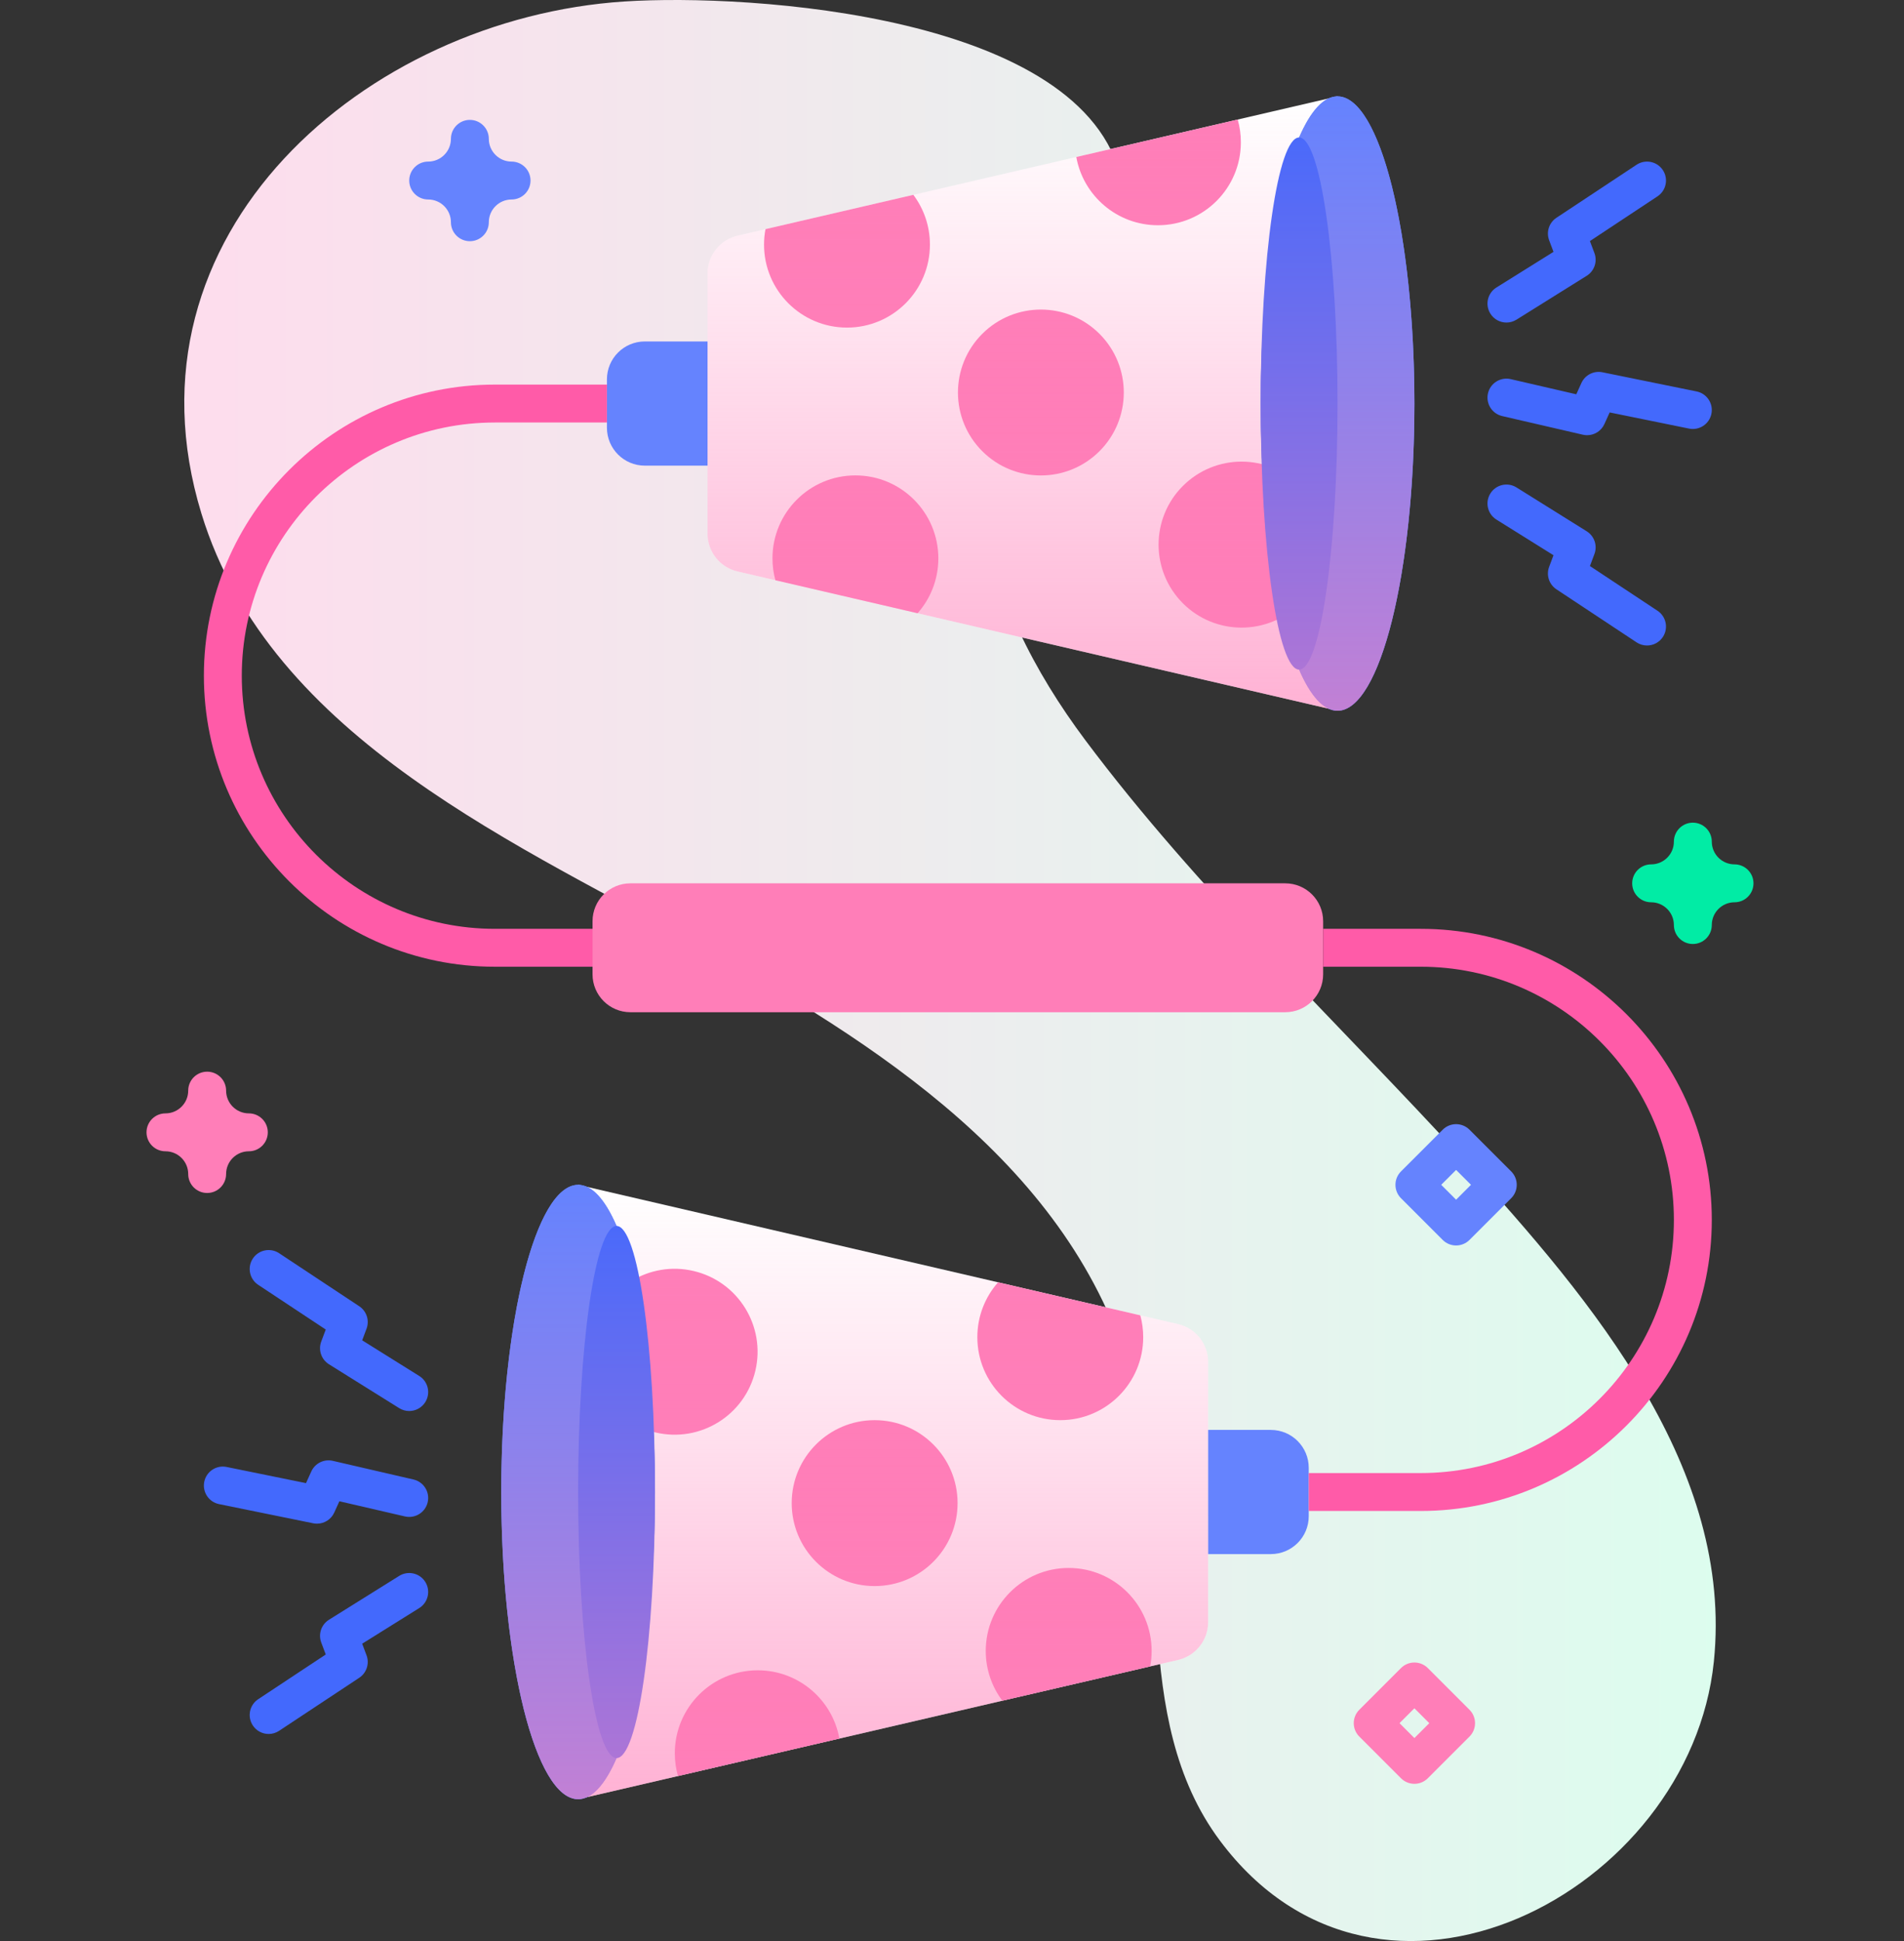 <?xml version="1.0" encoding="UTF-8"?>
<svg width="260px" height="265px" viewBox="0 0 260 265" version="1.1" xmlns="http://www.w3.org/2000/svg" xmlns:xlink="http://www.w3.org/1999/xlink">
    <rect x="0" y="0" width="260" height="265" fill="#333333" stroke="none"/>
    <title>260x265 Digital Marketing</title>
    <defs>
        <linearGradient x1="-1.63788955e-05%" y1="50%" x2="100%" y2="50%" id="linearGradient-1">
            <stop stop-color="#FFDBED" offset="0%"></stop>
            <stop stop-color="#DCFDEE" offset="100%"></stop>
        </linearGradient>
        <linearGradient x1="50%" y1="0%" x2="50%" y2="100%" id="linearGradient-2">
            <stop stop-color="#FF7EB8" stop-opacity="0" offset="0.28%"></stop>
            <stop stop-color="#FF7EB8" stop-opacity="0.6" offset="100%"></stop>
        </linearGradient>
    </defs>
    <g id="260x265-Digital-Marketing" stroke="none" stroke-width="1" fill="none" fill-rule="evenodd">
        <g id="tin-can" transform="translate(20, 0)" fill-rule="nonzero">
            <g id="Group">
                <path d="M65.262,0.202 C30.036,2.497 -4.206,31.84 7.505,70.113 C16.958,101.007 51.345,115.52 77.208,129.984 C102.014,143.858 128.241,161.157 135.196,190.64 C139.982,210.929 134.117,234.591 146.588,251.293 C168.498,280.637 210.809,258.35 214.036,226.834 C216.715,200.674 197.727,177.819 179.965,158.428 C162.747,139.631 143.495,121.486 128.211,101.058 C114.058,82.141 106.66,58.625 125.427,39.887 C129.643,35.678 134.665,31.344 133.125,24.497 C128.068,2.037 82.497,-0.921 65.262,0.202 Z" id="Path" fill="url(#linearGradient-1)"></path>
                <g transform="translate(0, 12.939)">
                    <g transform="translate(48.135, 0)">
                        <g>
                            <g transform="translate(14.492, 0)">
                                <path d="M23.416,50.632 L5.427,50.632 C2.569,50.632 0.252,48.314 0.252,45.456 L0.252,38.854 C0.252,35.995 2.569,33.678 5.427,33.678 L23.416,33.678 L23.416,50.632 Z" id="Path" fill="#6583FE"></path>
                                <g transform="translate(13.975, 0)">
                                    <path d="M0.016,24.389 L0.016,59.92 C0.016,62.382 1.713,64.518 4.111,65.075 L86.045,84.095 L86.045,0.215 L4.111,19.234 C1.713,19.791 0.016,21.928 0.016,24.389 Z" id="Path" fill="#FFFFFF"></path>
                                    <g transform="translate(7.246, 3.105)" fill="#FF7EB8">
                                        <path d="M23.138,17.353 C23.138,23.608 18.068,28.681 11.813,28.681 C5.557,28.681 0.485,23.608 0.485,17.353 C0.485,16.63 0.551,15.926 0.683,15.241 L20.872,10.555 C22.294,12.45 23.138,14.802 23.138,17.353 L23.138,17.353 Z" id="Path"></path>
                                        <path d="M65.598,3.382 C65.598,9.637 60.529,14.707 54.273,14.707 C48.704,14.707 44.073,10.687 43.126,5.391 L65.167,0.276 C65.448,1.262 65.598,2.305 65.598,3.382 Z" id="Path"></path>
                                        <path d="M24.286,60.187 C24.286,63.058 23.218,65.68 21.455,67.677 L2.034,63.169 C1.774,62.219 1.637,61.219 1.637,60.187 C1.637,53.931 6.706,48.859 12.962,48.859 C19.217,48.859 24.286,53.932 24.286,60.187 Z" id="Path"></path>
                                        <circle id="Oval" transform="translate(65.693, 58.31) rotate(-42.123) translate(-65.693, -58.31) " cx="65.693" cy="58.31" r="11.331"></circle>
                                    </g>
                                    <ellipse id="Oval" fill="#6583FE" cx="86.045" cy="42.155" rx="10.497" ry="41.939"></ellipse>
                                    <path d="M96.542,42.155 C96.542,65.316 91.842,84.094 86.045,84.094 C84.13,84.094 82.339,82.05 80.797,78.478 C77.661,71.222 75.549,57.672 75.549,42.155 C75.549,26.638 77.661,13.087 80.797,5.831 C82.339,2.26 84.13,0.215 86.045,0.215 C91.842,0.215 96.542,18.993 96.542,42.155 L96.542,42.155 Z" id="Path" fill="#6583FE"></path>
                                    <ellipse id="Oval" fill="#4369FD" cx="80.797" cy="42.155" rx="5.248" ry="36.324"></ellipse>
                                    <circle id="Oval" fill="#FF7EB8" transform="translate(45.534, 40.648) rotate(-45) translate(-45.534, -40.648) " cx="45.534" cy="40.648" r="11.324"></circle>
                                </g>
                            </g>
                            <g transform="translate(0, 148.545)">
                                <path d="M87.415,33.734 L105.404,33.734 C108.263,33.734 110.58,36.051 110.58,38.909 L110.58,45.512 C110.58,48.37 108.263,50.687 105.404,50.687 L87.415,50.687 L87.415,33.734 Z" id="Path" fill="#6583FE"></path>
                                <g>
                                    <path d="M96.841,59.976 L96.841,24.445 C96.841,21.984 95.144,19.847 92.746,19.29 L10.812,0.271 L10.812,84.15 L92.746,65.131 C95.144,64.574 96.841,62.438 96.841,59.976 L96.841,59.976 Z" id="Path" fill="#FFFFFF"></path>
                                    <g transform="translate(10.352, 9.316)" fill="#FF7EB8">
                                        <path d="M56.122,54.591 C56.122,48.336 61.191,43.263 67.447,43.263 C73.702,43.263 78.774,48.335 78.774,54.591 C78.774,55.313 78.708,56.017 78.576,56.702 L58.387,61.388 C56.966,59.494 56.122,57.141 56.122,54.591 L56.122,54.591 Z" id="Path"></path>
                                        <path d="M13.661,68.562 C13.661,62.307 18.731,57.236 24.986,57.236 C30.556,57.236 35.187,61.256 36.134,66.553 L14.092,71.667 C13.812,70.681 13.661,69.639 13.661,68.562 L13.661,68.562 Z" id="Path"></path>
                                        <path d="M54.973,11.757 C54.973,8.886 56.042,6.264 57.804,4.266 L77.226,8.775 C77.485,9.724 77.623,10.725 77.623,11.757 C77.623,18.012 72.553,23.085 66.298,23.085 C60.042,23.085 54.973,18.012 54.973,11.757 Z" id="Path"></path>
                                        <circle id="Oval" transform="translate(13.638, 13.745) rotate(-76.7) translate(-13.638, -13.745) " cx="13.638" cy="13.745" r="11.324"></circle>
                                    </g>
                                    <ellipse id="Oval" fill="#6583FE" cx="10.812" cy="42.211" rx="10.497" ry="41.939"></ellipse>
                                    <path d="M0.315,42.211 C0.315,19.049 5.015,0.271 10.812,0.271 C12.727,0.271 14.518,2.316 16.06,5.887 C19.196,13.143 21.308,26.694 21.308,42.211 C21.308,57.728 19.196,71.278 16.06,78.534 C14.518,82.105 12.727,84.15 10.812,84.15 C5.015,84.15 0.315,65.372 0.315,42.211 L0.315,42.211 Z" id="Path" fill="#6583FE"></path>
                                    <ellipse id="Oval" fill="#4369FD" cx="16.06" cy="42.211" rx="5.248" ry="36.324"></ellipse>
                                    <circle id="Oval" fill="#FF7EB8" cx="51.301" cy="43.727" r="11.326"></circle>
                                </g>
                            </g>
                        </g>
                        <path d="M107.37,125.254 L17.954,125.254 C15.095,125.254 12.778,122.937 12.778,120.078 L12.778,112.832 C12.778,109.973 15.095,107.656 17.954,107.656 L107.37,107.656 C110.229,107.656 112.546,109.973 112.546,112.832 L112.546,120.078 C112.546,122.937 110.229,125.254 107.37,125.254 Z" id="Path" fill="#FF7EB8"></path>
                    </g>
                    <path d="M211.165,115.938 C209.736,115.938 208.577,114.779 208.577,113.35 C208.577,111.637 207.184,110.244 205.471,110.244 C204.042,110.244 202.883,109.085 202.883,107.656 C202.883,106.227 204.042,105.068 205.471,105.068 C207.184,105.068 208.577,103.676 208.577,101.963 C208.577,100.534 209.736,99.375 211.165,99.375 C212.594,99.375 213.753,100.534 213.753,101.963 C213.753,103.676 215.145,105.068 216.858,105.068 C218.287,105.068 219.446,106.227 219.446,107.656 C219.446,109.085 218.287,110.244 216.858,110.244 C215.145,110.244 213.753,111.637 213.753,113.35 C213.753,114.779 212.594,115.938 211.165,115.938 Z" id="Path" fill="#01ECA5"></path>
                    <path d="M44.163,19.99 C42.734,19.99 41.575,18.832 41.575,17.403 C41.575,15.69 40.183,14.297 38.47,14.297 C37.041,14.297 35.882,13.138 35.882,11.709 C35.882,10.28 37.041,9.121 38.47,9.121 C40.183,9.121 41.575,7.728 41.575,6.016 C41.575,4.587 42.734,3.428 44.163,3.428 C45.592,3.428 46.751,4.587 46.751,6.016 C46.751,7.728 48.144,9.121 49.857,9.121 C51.286,9.121 52.445,10.28 52.445,11.709 C52.445,13.138 51.286,14.297 49.857,14.297 C48.144,14.297 46.751,15.69 46.751,17.403 C46.751,18.832 45.592,19.99 44.163,19.99 Z" id="Path" fill="#6583FE"></path>
                    <path d="M8.288,149.932 C6.859,149.932 5.701,148.773 5.701,147.344 C5.701,145.631 4.308,144.239 2.595,144.239 C1.166,144.239 0.007,143.08 0.007,141.651 C0.007,140.222 1.166,139.063 2.595,139.063 C4.308,139.063 5.701,137.67 5.701,135.957 C5.701,134.528 6.859,133.37 8.288,133.37 C9.718,133.37 10.876,134.528 10.876,135.957 C10.876,137.67 12.269,139.063 13.982,139.063 C15.411,139.063 16.57,140.222 16.57,141.651 C16.57,143.08 15.411,144.239 13.982,144.239 C12.269,144.239 10.876,145.631 10.876,147.344 C10.876,148.773 9.718,149.932 8.288,149.932 L8.288,149.932 Z" id="Path" fill="#FF7EB8"></path>
                    <path d="M173.143,230.595 C172.481,230.595 171.819,230.342 171.313,229.837 L165.62,224.143 C164.609,223.133 164.609,221.494 165.62,220.484 L171.313,214.79 C172.324,213.78 173.962,213.78 174.973,214.79 L180.666,220.484 C181.677,221.494 181.677,223.133 180.666,224.143 L174.973,229.837 C174.468,230.342 173.806,230.595 173.143,230.595 Z M171.11,222.313 L173.143,224.347 L175.177,222.313 L173.143,220.28 L171.11,222.313 Z" id="Shape" fill="#FF7EB8"></path>
                    <path d="M178.837,157.097 C178.174,157.097 177.512,156.845 177.007,156.34 L171.313,150.646 C170.302,149.635 170.302,147.997 171.313,146.986 L177.007,141.293 C178.017,140.283 179.656,140.283 180.666,141.293 L186.36,146.986 C187.371,147.997 187.371,149.636 186.36,150.646 L180.666,156.34 C180.161,156.845 179.499,157.097 178.837,157.097 Z M176.803,148.816 L178.837,150.85 L180.87,148.816 L178.837,146.783 L176.803,148.816 Z" id="Shape" fill="#6583FE"></path>
                </g>
            </g>
            <g id="Group" transform="translate(182.705, 21.738)" fill="#4369FD">
                <path d="M2.424,35.065 L13.442,37.611 C13.637,37.656 13.832,37.678 14.025,37.678 C15.022,37.678 15.954,37.099 16.381,36.16 L17.103,34.569 L27.944,36.775 C29.344,37.062 30.71,36.156 30.996,34.756 C31.281,33.355 30.377,31.989 28.976,31.704 L16.116,29.086 C14.932,28.846 13.742,29.453 13.243,30.551 L12.544,32.091 L3.59,30.022 C2.198,29.7 0.807,30.568 0.486,31.96 C0.164,33.353 1.032,34.742 2.424,35.065 L2.424,35.065 Z" id="Path"></path>
                <path d="M3.01,22.297 C3.478,22.297 3.952,22.17 4.378,21.904 L13.969,15.914 C15.014,15.262 15.454,13.963 15.021,12.81 L14.407,11.173 L23.633,5.069 C24.825,4.28 25.152,2.675 24.363,1.483 C23.574,0.291 21.969,-0.035 20.777,0.753 L9.832,7.995 C8.826,8.661 8.413,9.933 8.837,11.063 L9.431,12.647 L1.637,17.514 C0.424,18.271 0.055,19.867 0.812,21.08 C1.303,21.866 2.146,22.297 3.01,22.297 L3.01,22.297 Z" id="Path"></path>
                <path d="M13.969,50.797 L4.378,44.808 C3.166,44.05 1.569,44.42 0.813,45.632 C0.055,46.844 0.424,48.441 1.637,49.197 L9.431,54.065 L8.837,55.649 C8.413,56.778 8.826,58.051 9.832,58.717 L20.777,65.959 C21.216,66.25 21.712,66.389 22.203,66.389 C23.042,66.389 23.865,65.981 24.363,65.229 C25.152,64.037 24.825,62.432 23.633,61.643 L14.407,55.539 L15.021,53.902 C15.454,52.748 15.014,51.45 13.969,50.797 L13.969,50.797 Z" id="Path"></path>
            </g>
            <path d="M174.014,126.807 L160.681,126.807 L160.681,131.982 L174.014,131.982 C193.072,131.982 208.577,147.487 208.577,166.545 C208.577,185.602 193.072,201.107 174.014,201.107 L158.715,201.107 L158.715,206.283 L174.014,206.283 C195.926,206.283 213.753,188.456 213.753,166.545 C213.753,144.633 195.926,126.807 174.014,126.807 Z" id="Path" fill="#FF5BA8"></path>
            <path d="M60.913,131.982 L60.913,126.807 L47.579,126.807 C28.521,126.807 13.017,111.302 13.017,92.244 C13.017,73.187 28.521,57.682 47.579,57.682 L62.878,57.682 L62.878,52.506 L47.579,52.506 C25.667,52.506 7.841,70.333 7.841,92.244 C7.841,114.156 25.667,131.982 47.579,131.982 L60.913,131.982 Z" id="Path" fill="#FF5BA8"></path>
            <path d="M36.464,201.986 L25.447,199.439 C24.247,199.162 23.017,199.769 22.508,200.891 L21.785,202.482 L10.945,200.275 C9.546,199.988 8.178,200.894 7.893,202.295 C7.608,203.695 8.512,205.062 9.913,205.347 L22.773,207.965 C22.946,208 23.119,208.017 23.29,208.017 C24.288,208.017 25.22,207.437 25.645,206.499 L26.345,204.959 L35.298,207.029 C36.691,207.35 38.081,206.483 38.403,205.09 C38.725,203.698 37.857,202.308 36.464,201.986 L36.464,201.986 Z" id="Path" fill="#4369FD"></path>
            <path d="M38.077,215.971 C37.319,214.759 35.723,214.39 34.511,215.147 L24.92,221.136 C23.875,221.789 23.435,223.088 23.868,224.241 L24.482,225.877 L15.256,231.982 C14.064,232.771 13.737,234.377 14.526,235.568 C15.024,236.321 15.847,236.728 16.686,236.728 C17.176,236.728 17.673,236.589 18.112,236.298 L29.057,229.056 C30.062,228.39 30.476,227.117 30.052,225.988 L29.457,224.404 L37.252,219.537 C38.464,218.78 38.833,217.184 38.077,215.971 L38.077,215.971 Z" id="Path" fill="#4369FD"></path>
            <path d="M29.057,178.334 L18.113,171.092 C16.921,170.303 15.315,170.629 14.526,171.822 C13.738,173.014 14.065,174.619 15.257,175.408 L24.482,181.513 L23.868,183.15 C23.435,184.303 23.875,185.601 24.92,186.254 L34.511,192.244 C34.938,192.51 35.411,192.637 35.88,192.637 C36.743,192.637 37.586,192.206 38.077,191.42 C38.834,190.207 38.465,188.611 37.253,187.854 L29.458,182.986 L30.053,181.402 C30.476,180.272 30.063,179 29.057,178.334 Z" id="Path" fill="#4369FD"></path>
            <path d="M140.881,180.775 L60.156,162.036 C59.759,161.854 59.356,161.756 58.947,161.756 L58.946,161.756 C53.15,161.756 48.45,180.533 48.45,203.695 C48.45,226.857 53.15,245.634 58.946,245.634 L58.947,245.634 C59.356,245.634 59.759,245.535 60.156,245.354 L140.881,226.615 C143.279,226.059 144.976,223.922 144.976,221.46 L144.976,185.93 C144.976,183.468 143.279,181.331 140.881,180.775 L140.881,180.775 Z" id="Path" fill="url(#linearGradient-2)"></path>
            <path d="M162.647,13.155 L162.646,13.155 C162.237,13.155 161.834,13.254 161.438,13.435 L80.713,32.174 C78.315,32.73 76.617,34.867 76.617,37.329 L76.617,72.859 C76.617,75.321 78.315,77.458 80.713,78.015 L161.438,96.753 C161.834,96.935 162.237,97.033 162.646,97.033 L162.647,97.033 C168.444,97.033 173.143,78.256 173.143,55.094 C173.143,31.933 168.444,13.155 162.647,13.155 Z" id="Path" fill="url(#linearGradient-2)"></path>
        </g>
    </g>
</svg>